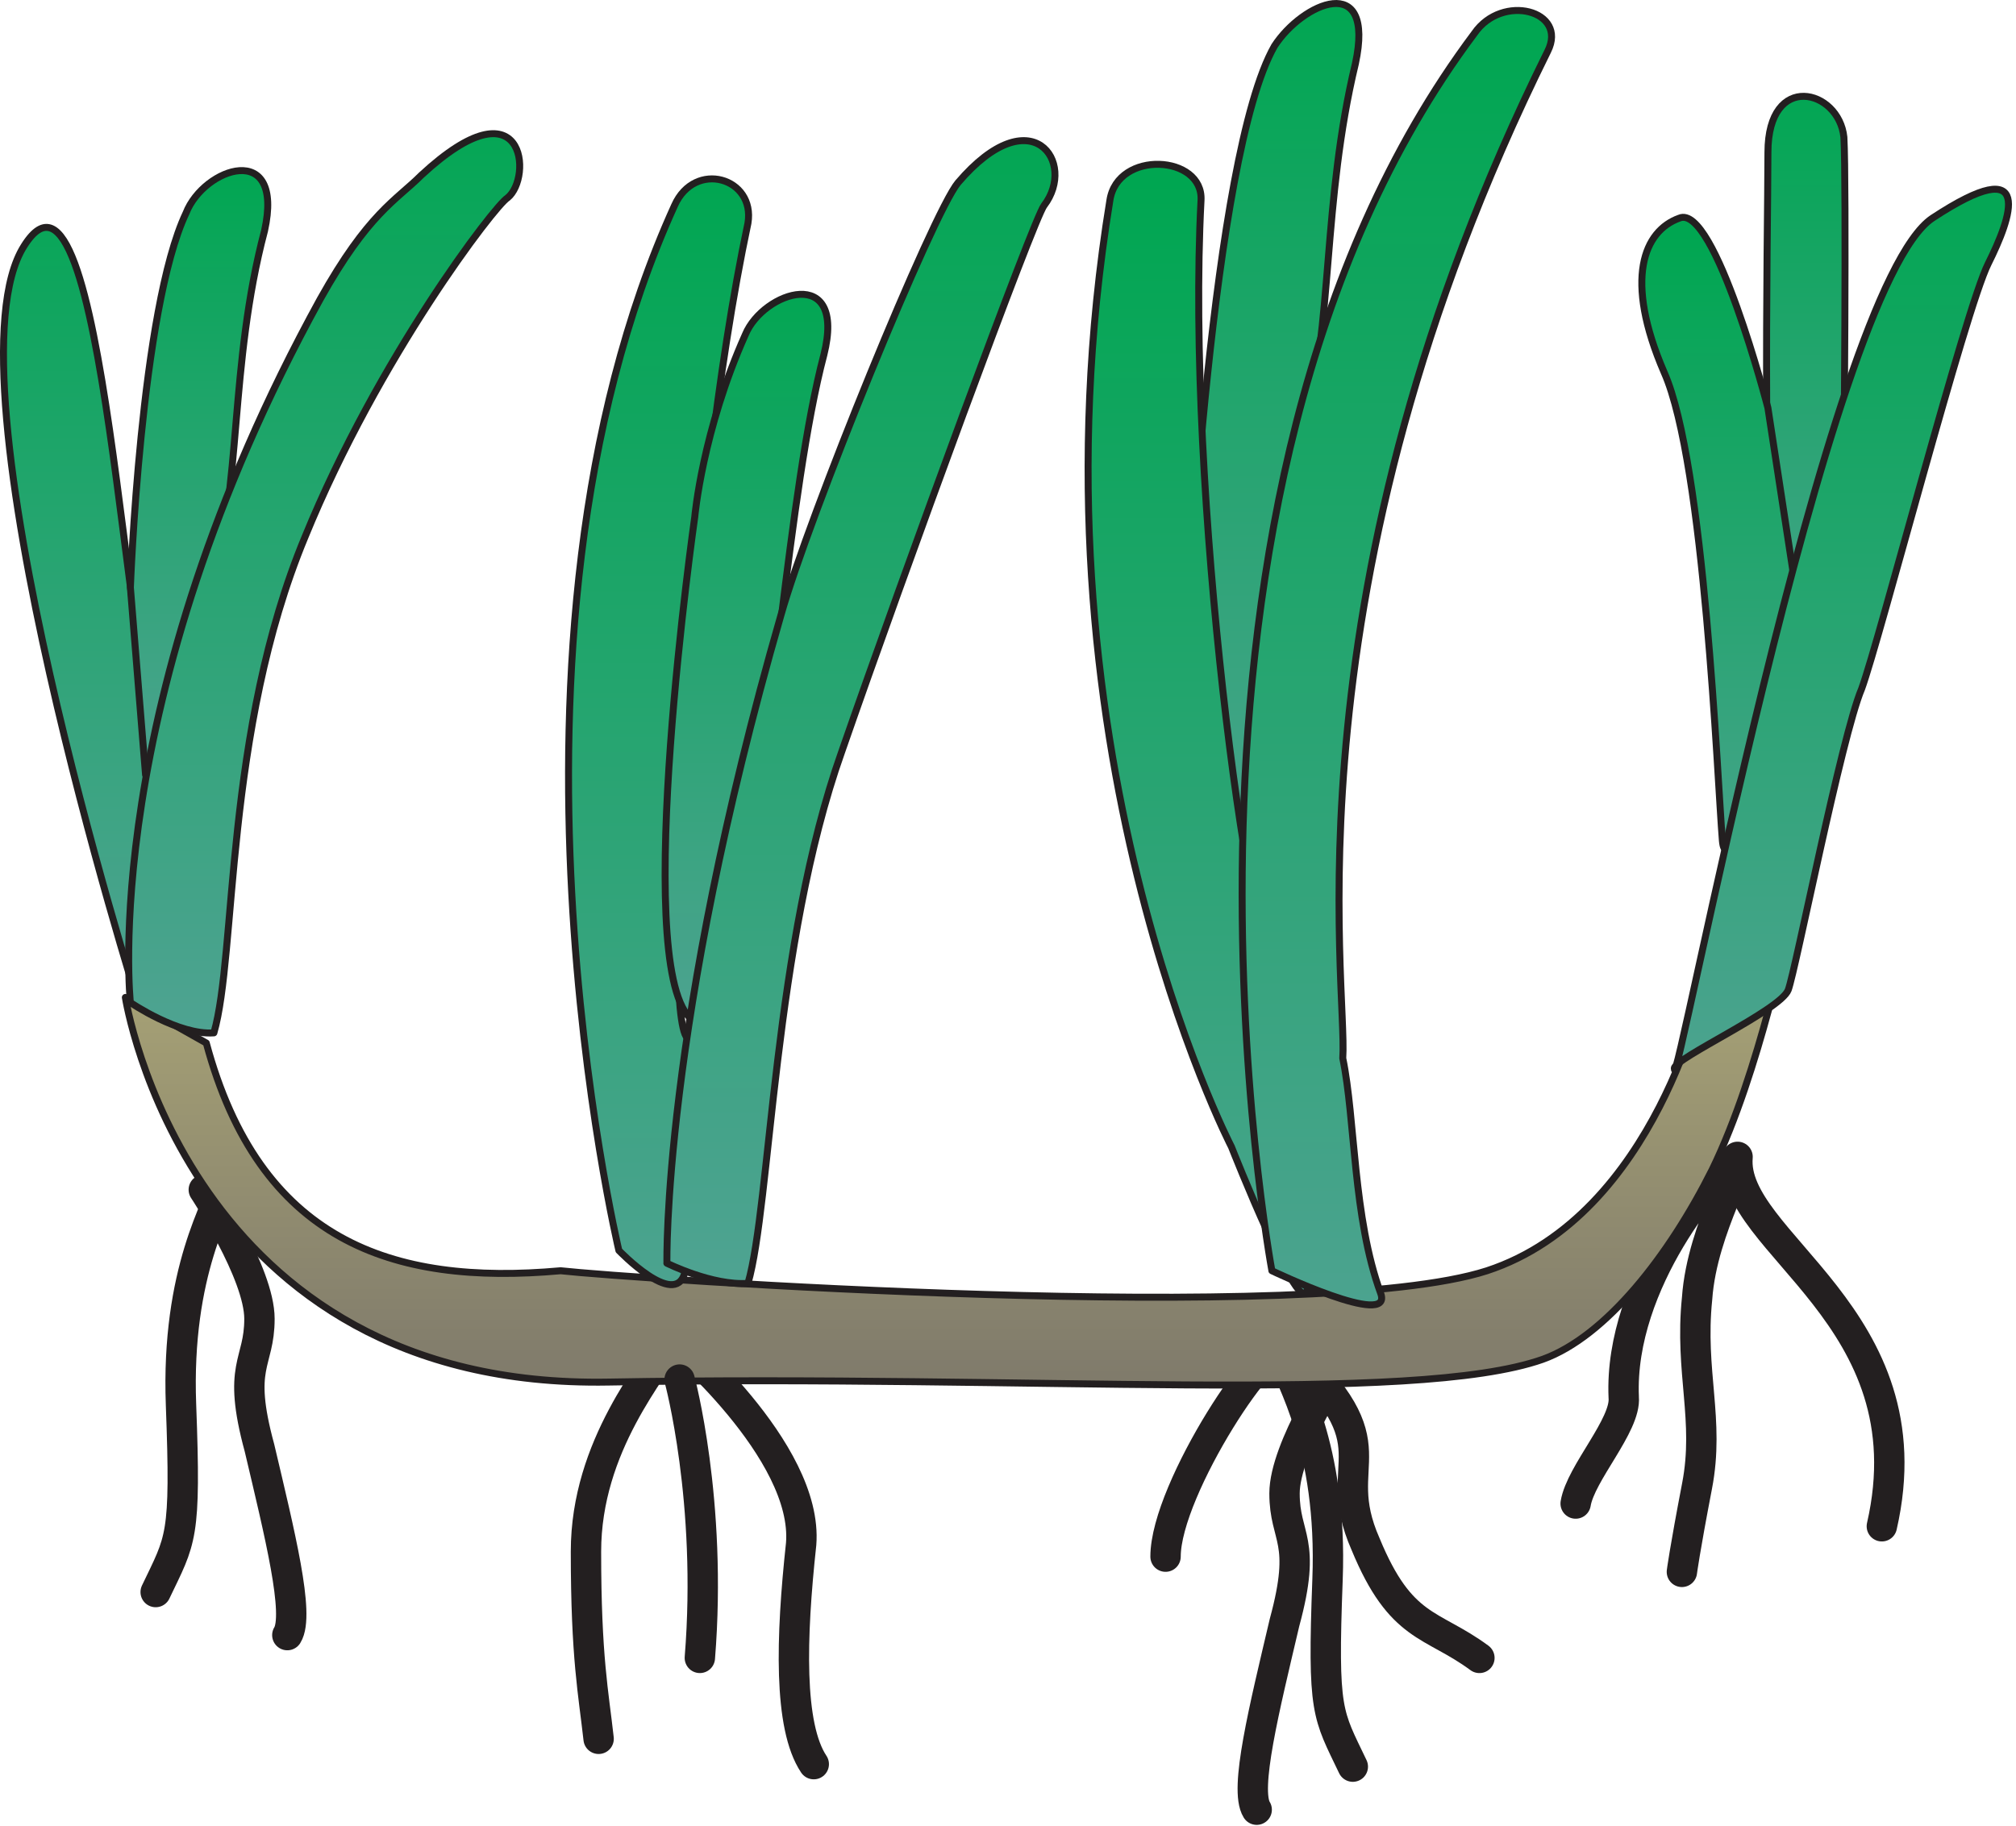 
        <svg xmlns:rdf="http://www.w3.org/1999/02/22-rdf-syntax-ns#" xmlns="http://www.w3.org/2000/svg" xmlns:cc="http://creativecommons.org/ns#" xmlns:xlink="http://www.w3.org/1999/xlink" xmlns:dc="http://purl.org/dc/elements/1.1/" x="0px" y="0px" width="501" height="454" viewBox="0 0 501 454" xml:space="preserve">
            <title>Seagrass with rhizome</title>
            <desc xmlns:ian_image_library="https://ian.umces.edu/media-library/">
                <ian_image_library:title>Seagrass with rhizome</ian_image_library:title>
                <ian_image_library:descr>Illustration of seagrass with rhizome</ian_image_library:descr>
                <ian_image_library:scene>
                    <ian_image_library:contains>seagrass, SAV, rhizome, Plantae, vascular</ian_image_library:contains>
                    <ian_image_library:when>1999-01-01</ian_image_library:when>
                </ian_image_library:scene>
            </desc>
            
 <defs></defs>
 <path stroke-linejoin="round" d="m467.66 379.4c11.953-52.209-37.727-70.444-35.854-91.829" stroke="#231F20" stroke-linecap="round" stroke-width="7.548" fill="none"/>
 <path stroke-linejoin="round" d="m391.57 373.75c1.237-7.553 12.568-19.506 11.946-26.416-1.251-28.944 23.271-56.617 26.423-57.882 5.017-1.872-6.931 15.104-8.194 33.347-1.873 18.241 3.149 30.188 0 46.55-3.138 16.354-3.773 21.386-3.773 21.386" stroke="#231F20" stroke-linecap="round" stroke-width="7.548" fill="none"/>
 <path stroke-linejoin="round" d="m367.65 412.12c-11.934-8.803-19.492-6.931-28.296-28.302-9.438-21.386 8.174-23.271-19.499-49.072" stroke="#231F20" stroke-linecap="round" stroke-width="7.548" fill="none"/>
 <path stroke-linejoin="round" d="m336.19 439.15c-6.281-13.198-7.545-13.198-6.281-46.537 1.265-33.346-9.425-49.687-11.324-55.988-2.509-6.288-28.931 33.346-28.931 50.323" stroke="#231F20" stroke-linecap="round" stroke-width="7.548" fill="none"/>
 <path stroke-linejoin="round" d="m333.06 339.16s-13.841 20.743-13.841 32.068c0 11.317 5.666 11.317 0 32.088-5.023 21.378-10.054 41.507-6.916 46.536" stroke="#231F20" stroke-linecap="round" stroke-width="7.548" fill="none"/>
 <path stroke-linejoin="round" d="m38.687 395.75c6.295-13.211 7.549-13.211 6.295-46.536-1.251-33.339 9.442-49.694 11.318-55.981" stroke="#231F20" stroke-linecap="round" stroke-width="7.548" fill="none"/>
 <path stroke-linejoin="round" d="m50.645 295.74s13.833 20.757 13.833 32.081c0 11.332-5.652 11.332 0 32.075 5.043 21.378 10.063 41.526 6.927 46.557" stroke="#231F20" stroke-linecap="round" stroke-width="7.548" fill="none"/>
 <path stroke-linejoin="round" d="m202.23 438.53c-6.288-9.438-5.652-31.439-3.137-54.718 1.873-23.271-32.088-51.574-32.088-51.574-4.408 8.168-21.385 27.031-21.385 53.46 0 26.416 1.893 35.226 3.144 46.537" stroke="#231F20" stroke-linecap="round" stroke-width="7.548" fill="none"/>
 <linearGradient id="ian_symbols_6c90d64702cda9e471db67620193e8f2" y2="597.15" gradientUnits="userSpaceOnUse" x2="419.17" gradientTransform="matrix(1 0 0 1 -181.08 -362.05)" y1="716.75" x1="419.17">
  <stop stop-color="#7B766A" offset="0"/>
  <stop stop-color="#AAA576" offset="1"/>
 </linearGradient>
 <path stroke-linejoin="round" d="m51.266 259.27l-20.114-11.325s15.084 97.495 120.12 95.608c105.05-1.893 200.03 5.666 232.1-5.652 15.733-5.659 31.453-25.801 42.143-47.186 11.96-24.536 18.876-61.012 19.505-61.012.622 1.265-21.398 15.104-21.398 15.104s-11.947 57.233-54.082 71.073c-42.771 13.833-213.24 1.887-230.22 0-42.126 3.79-74.842-7.54-88.054-56.6z" stroke="#231F20" stroke-linecap="round" stroke-width="1.731" fill="url(#ian_symbols_6c90d64702cda9e471db67620193e8f2)"/>
 <linearGradient id="ian_symbols_4b292a2e0bb542b4554f8607dc691e69" y2="391.4" gradientUnits="userSpaceOnUse" x2="204.35" gradientTransform="matrix(1 0 0 1 -181.08 -362.05)" y1="611.88" x1="204.35">
  <stop stop-color="#4FA392" offset="0"/>
  <stop stop-color="#00A651" offset="1"/>
 </linearGradient>
 <path stroke-linejoin="round" d="m34.275 249.21s-49.042-155.37-28.292-188.07c20.135-32.075 25.168 113.22 33.967 122.02 5.653 5.043 7.546 36.483 3.78 54.095-1.885 10.68-9.455 11.95-9.455 11.95z" stroke="#231F20" stroke-linecap="round" stroke-width="1.731" fill="url(#ian_symbols_4b292a2e0bb542b4554f8607dc691e69)"/>
 <linearGradient id="ian_symbols_fdedac9a2c630d046ddb92c433e934cb" y2="402.1" gradientUnits="userSpaceOnUse" x2="230.55" gradientTransform="matrix(1 0 0 1 -181.08 -362.05)" y1="559.47" x1="230.55">
  <stop stop-color="#4FA392" offset="0"/>
  <stop stop-color="#00A651" offset="1"/>
 </linearGradient>
 <path stroke-linejoin="round" d="m36.172 192.6s9.432-22.643 16.349-48.437c7.556-22.021 4.408-53.46 13.221-86.799 5.02-22.65-15.097-15.727-19.505-4.408-11.318 23.907-13.833 93.086-13.833 93.086l3.768 46.56z" stroke="#231F20" stroke-linecap="round" stroke-width="1.731" fill="url(#ian_symbols_fdedac9a2c630d046ddb92c433e934cb)"/>
 <linearGradient id="ian_symbols_d1a4783ac3ff9f74817128ed68359336" y2="380.49" gradientUnits="userSpaceOnUse" x2="261.64" gradientTransform="matrix(1 0 0 1 -181.08 -362.05)" y1="620.67" x1="261.64">
  <stop stop-color="#4FA392" offset="0"/>
  <stop stop-color="#00A651" offset="1"/>
 </linearGradient>
 <path stroke-linejoin="round" d="m32.403 249.21s-8.177-74.223 47.179-174.86c11.947-21.398 18.863-24.536 25.147-30.824 25.804-23.9 27.683.623 21.402 5.652-3.161 1.9-32.085 39.647-50.329 84.292-20.123 48.43-16.976 103.78-22.648 123.28-8.803.64-20.75-7.54-20.75-7.54z" stroke="#231F20" stroke-linecap="round" stroke-width="1.731" fill="url(#ian_symbols_d1a4783ac3ff9f74817128ed68359336)"/>
 <linearGradient id="ian_symbols_cddf902cb6ae63e44dc1dddc00d8deb1" y2="359.92" gradientUnits="userSpaceOnUse" x2="497.59" gradientTransform="matrix(1 0 0 1 -181.08 -362.05)" y1="594.81" x1="497.59">
  <stop stop-color="#4FA392" offset="0"/>
  <stop stop-color="#00A651" offset="1"/>
 </linearGradient>
 <path stroke-linejoin="round" d="m295.32 153.59s5.652-114.47 21.393-142.14c6.91-10.703 25.157-18.877 20.114 4.401-8.181 33.967-5.652 66.042-12.569 89.314-7.545 25.793-2.528 41.52-2.528 41.52s-11.934 67.293-13.197 74.209c-1.25 6.3-13.2-67.3-13.2-67.3z" stroke="#231F20" stroke-linecap="round" stroke-width="1.731" fill="url(#ian_symbols_cddf902cb6ae63e44dc1dddc00d8deb1)"/>
 <linearGradient id="ian_symbols_c0058c609a89daf49d11bc07363c8d0e" y2="407.16" gradientUnits="userSpaceOnUse" x2="479.02" gradientTransform="matrix(1 0 0 1 -181.08 -362.05)" y1="700.64" x1="479.02">
  <stop stop-color="#4FA392" offset="0"/>
  <stop stop-color="#00A651" offset="1"/>
 </linearGradient>
 <path stroke-linejoin="round" d="m306.02 285.06s-52.209-100.65-30.202-235.25c1.894-12.582 23.285-11.325 22.65 0-3.773 72.323 11.953 188.05 18.863 193.1 6.93 4.408 9.445 60.39 7.552 77.381-1.26 9.42-18.86-35.23-18.86-35.23z" stroke="#231F20" stroke-linecap="round" stroke-width="1.731" fill="url(#ian_symbols_c0058c609a89daf49d11bc07363c8d0e)"/>
 <linearGradient id="ian_symbols_bd924ddb62d37ad4f10853bba02ff499" y2="366.94" gradientUnits="userSpaceOnUse" x2="528.21" gradientTransform="matrix(1 0 0 1 -181.08 -362.05)" y1="701.74" x1="528.21">
  <stop stop-color="#4FA392" offset="0"/>
  <stop stop-color="#00A651" offset="1"/>
 </linearGradient>
 <path stroke-linejoin="round" d="m316.08 315.88s-35.854-192.48 50.33-307.58c6.916-10.061 23.258-5.659 18.228 4.415-66.049 133.33-49.681 232.1-50.945 250.34 3.138 15.097 2.502 39.619 9.439 58.483 3.13 8.8-27.06-5.66-27.06-5.66z" stroke="#231F20" stroke-linecap="round" stroke-width="1.731" fill="url(#ian_symbols_bd924ddb62d37ad4f10853bba02ff499)"/>
 <linearGradient id="ian_symbols_982332c263fa9f44c59b9252c9ee6947" y2="404.92" gradientUnits="userSpaceOnUse" x2="344.75" gradientTransform="matrix(1 0 0 1 -181.08 -362.05)" y1="693" x1="344.75">
  <stop stop-color="#4FA392" offset="0"/>
  <stop stop-color="#00A651" offset="1"/>
 </linearGradient>
 <path stroke-linejoin="round" d="m153.8 310.85s-35.854-150.34 13.833-259.77c5.03-11.338 20.121-6.93 18.242 4.401-15.098 71.072-21.379 196.24-15.098 202.52 5.666 5.679 3.772 41.52-.629 58.497-2.5 8.81-16.34-5.65-16.34-5.65z" stroke="#231F20" stroke-linecap="round" stroke-width="1.731" fill="url(#ian_symbols_982332c263fa9f44c59b9252c9ee6947)"/>
 <linearGradient id="ian_symbols_862d6d3ba5d530b4d56fb3fe8774d147" y2="428.71" gradientUnits="userSpaceOnUse" x2="366.58" gradientTransform="matrix(1 0 0 1 -181.08 -362.05)" y1="621.26" x1="366.58">
  <stop stop-color="#4FA392" offset="0"/>
  <stop stop-color="#00A651" offset="1"/>
 </linearGradient>
 <path stroke-linejoin="round" d="m171.4 252.97c4.421 4.415 5.666-15.104 13.84-40.249 6.288-22.643 10.696-91.214 19.506-124.53 5.666-22.65-15.091-15.732-19.506-5.037-10.689 23.9-12.576 45.279-12.576 45.279s-15.72 110.07-1.26 124.54z" stroke="#231F20" stroke-linecap="round" stroke-width="1.731" fill="url(#ian_symbols_862d6d3ba5d530b4d56fb3fe8774d147)"/>
 <linearGradient id="ian_symbols_cbc7e57801c68a148db93ef502498af6" y2="384.82" gradientUnits="userSpaceOnUse" x2="395.03" gradientTransform="matrix(1 0 0 1 -181.08 -362.05)" y1="681.8" x1="395.03">
  <stop stop-color="#4FA392" offset="0"/>
  <stop stop-color="#00A651" offset="1"/>
 </linearGradient>
 <path stroke-linejoin="round" d="m165.74 314s-1.237-58.511 28.315-161.02c6.91-24.542 37.741-100.02 44.028-107.57 18.248-21.385 29.573-5.037 21.386 5.673-2.502 3.137-34.59 90.564-50.323 135.86-16.984 47.801-17.612 112.58-23.265 132.07-8.83.65-20.16-5.01-20.16-5.01z" stroke="#231F20" stroke-linecap="round" stroke-width="1.731" fill="url(#ian_symbols_cbc7e57801c68a148db93ef502498af6)"/>
 <linearGradient id="ian_symbols_93b6a136ad5f6d24750a52e18dc51600" y2="380.47" gradientUnits="userSpaceOnUse" x2="629.84" gradientTransform="matrix(1 0 0 1 -181.08 -362.05)" y1="545.14" x1="629.84">
  <stop stop-color="#4FA392" offset="0"/>
  <stop stop-color="#00A651" offset="1"/>
 </linearGradient>
 <path stroke-linejoin="round" d="m458.23 117.75s.642-72.344 0-83.662c-1.265-11.947-18.877-16.362-18.877 3.78 0 20.114-1.873 107.54 3.15 124.54 4.4 16.34 15.73-44.66 15.73-44.66z" stroke="#231F20" stroke-linecap="round" stroke-width="1.731" fill="url(#ian_symbols_93b6a136ad5f6d24750a52e18dc51600)"/>
 <linearGradient id="ian_symbols_65884bd9d3f5511411bfadc8723e80b2" y2="420.48" gradientUnits="userSpaceOnUse" x2="608.86" gradientTransform="matrix(1 0 0 1 -181.08 -362.05)" y1="596.92" x1="608.86">
  <stop stop-color="#4FA392" offset="0"/>
  <stop stop-color="#00A651" offset="1"/>
 </linearGradient>
 <path stroke-linejoin="round" d="m439.35 101.4s-13.197-50.951-22.008-47.178c-8.803 3.144-13.833 15.091-3.772 38.369 10.054 22.636 13.211 101.27 14.462 116.36 1.258 15.091 19.506-54.089 19.506-54.089l-8.19-53.46z" stroke="#231F20" stroke-linecap="round" stroke-width="1.731" fill="url(#ian_symbols_65884bd9d3f5511411bfadc8723e80b2)"/>
 <linearGradient id="ian_symbols_592d752d05ec86944ded8dce4f84a1d9" y2="397.64" gradientUnits="userSpaceOnUse" x2="638.69" gradientTransform="matrix(1 0 0 1 -181.08 -362.05)" y1="638.56" x1="638.69">
  <stop stop-color="#4FA392" offset="0"/>
  <stop stop-color="#00A651" offset="1"/>
 </linearGradient>
 <path stroke-linejoin="round" d="m416.09 265.56c0 10.06 37.739-193.73 64.148-211.34 25.8-16.984 19.506 0 13.854 11.324-5.674 11.318-27.052 93.716-31.453 105.68-5.044 11.934-16.369 69.822-18.242 74.852-1.9 5.02-28.31 16.98-28.31 19.49z" stroke="#231F20" stroke-linecap="round" stroke-width="1.731" fill="url(#ian_symbols_592d752d05ec86944ded8dce4f84a1d9)"/>
 <path stroke-linejoin="round" d="m168.89 342.93s8.181 30.181 5.03 69.186" stroke="#231F20" stroke-linecap="round" stroke-width="7.548" fill="none"/>
</svg>
